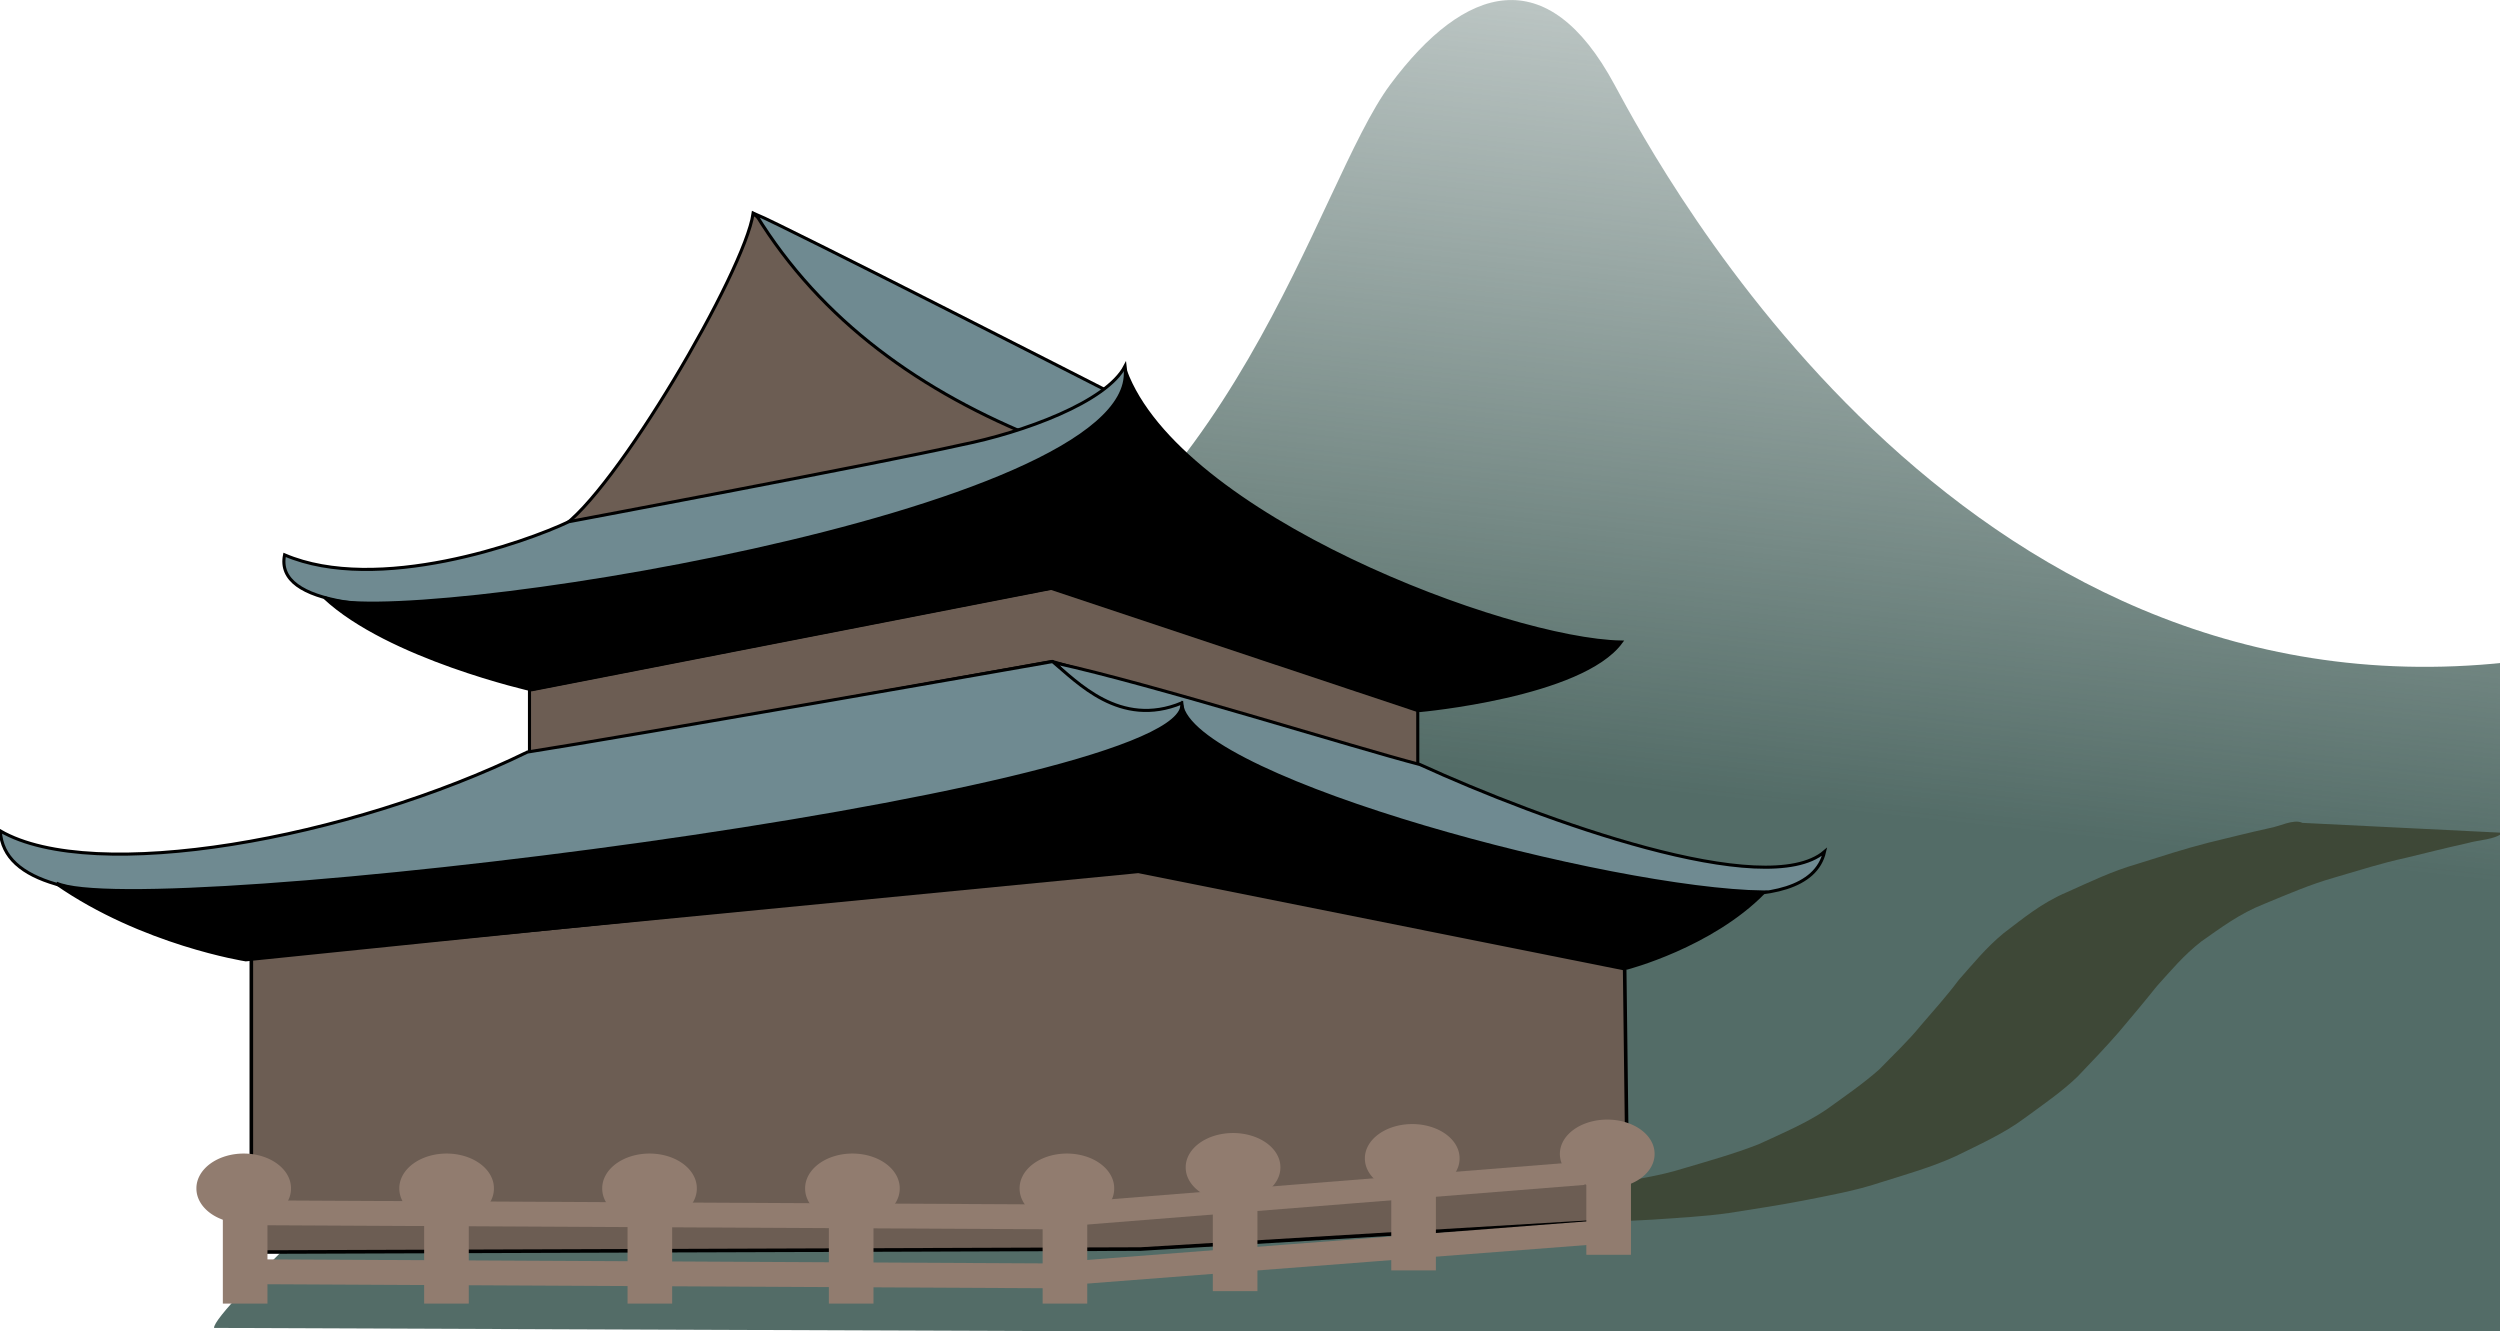 <?xml version="1.0" encoding="UTF-8" standalone="no"?>
<!-- Created with Inkscape (http://www.inkscape.org/) --><svg height="127.817" id="svg2" inkscape:version="0.44" sodipodi:docbase="/home/pat/0-travail" sodipodi:docname="zen_temple.svg" sodipodi:version="0.32" version="1.0" width="240" xmlns="http://www.w3.org/2000/svg" xmlns:cc="http://web.resource.org/cc/" xmlns:dc="http://purl.org/dc/elements/1.1/" xmlns:inkscape="http://www.inkscape.org/namespaces/inkscape" xmlns:rdf="http://www.w3.org/1999/02/22-rdf-syntax-ns#" xmlns:sodipodi="http://sodipodi.sourceforge.net/DTD/sodipodi-0.dtd" xmlns:svg="http://www.w3.org/2000/svg" xmlns:xlink="http://www.w3.org/1999/xlink">
  <defs id="defs4">
    <linearGradient id="linearGradient2999" inkscape:collect="always">
      <stop id="stop3001" offset="0" style="stop-color:#536c67;stop-opacity:1;"/>
      <stop id="stop3003" offset="1" style="stop-color:#536c67;stop-opacity:0;"/>
    </linearGradient>
    <linearGradient id="linearGradient2911">
      <stop id="stop2913" offset="0" style="stop-color:white;stop-opacity:1;"/>
      <stop id="stop2915" offset="1" style="stop-color:white;stop-opacity:0;"/>
    </linearGradient>
    <linearGradient gradientTransform="matrix(1,0,0,1.1,0,-0.624)" gradientUnits="userSpaceOnUse" id="linearGradient3005" inkscape:collect="always" x1="699.384" x2="772.797" xlink:href="#linearGradient2999" y1="461.008" y2="-284.778"/>
    <linearGradient gradientTransform="matrix(1,0,0,1.1,0,-0.624)" gradientUnits="userSpaceOnUse" id="linearGradient3183" inkscape:collect="always" x1="699.384" x2="772.797" xlink:href="#linearGradient2999" y1="461.008" y2="-284.778"/>
  </defs>
  <sodipodi:namedview bordercolor="#666666" borderopacity="1.0" id="base" inkscape:current-layer="layer1" inkscape:cx="120.00005" inkscape:cy="63.908337" inkscape:document-units="px" inkscape:pageopacity="0.0" inkscape:pageshadow="2" inkscape:showpageshadow="false" inkscape:window-height="974" inkscape:window-width="1280" inkscape:window-x="0" inkscape:window-y="0" inkscape:zoom="1" pagecolor="#ffffff" showborder="false"/>
  <g id="layer1" inkscape:groupmode="layer" inkscape:label="Calque 1" style="display:inline" transform="translate(279.134,-738.822)">
    <g id="g3148" transform="matrix(0.149,0,0,0.149,-237.668,737.898)">
      <g id="g3081">
        <path d="M 330.384,422.596 C 517.59,346.09 569.308,125.401 617.446,60.666 C 665.585,-4.07 718.739,-19.38 761.862,60.666 C 793.002,118.468 982.774,470.825 1336.463,433.02 C 1334.371,451.068 1335.532,851.046 1335.648,866.577 C 1239.567,867.276 -118.573,861.861 -140.375,861.768 C -141.996,840.206 330.384,422.596 330.384,422.596 z " id="path2022" sodipodi:nodetypes="csscccc" style="opacity:1;color:black;fill:url(#linearGradient3183);fill-opacity:1;fill-rule:nonzero;stroke:none;stroke-width:2;stroke-linecap:butt;stroke-linejoin:miter;marker:none;marker-start:none;marker-mid:none;marker-end:none;stroke-miterlimit:4;stroke-dasharray:none;stroke-dashoffset:0;stroke-opacity:1;visibility:visible;display:block"/>
        <path d="M 1334.133,542.752 C 1329.398,547.219 1318.883,547.249 1311.393,549.457 C 1298.12,552.378 1285.077,555.674 1271.963,558.861 C 1256.121,562.291 1241.205,567.117 1226.029,571.521 C 1209.871,576.11 1195.406,582.455 1180.658,588.527 C 1164.502,594.879 1152.6,603.997 1140.052,612.743 C 1128.623,621.606 1120.268,631.739 1111.34,641.607 C 1103.396,651.547 1095.143,661.381 1086.835,671.201 C 1078.41,680.906 1069.324,690.365 1060.276,699.84 C 1050.224,709.565 1037.729,718.114 1025.756,726.886 C 1013.091,736.362 997.144,743.562 981.773,751.128 C 966.78,758.048 949.819,762.854 933.279,768.053 C 917.299,773.422 899.957,776.484 882.803,779.875 C 867.264,782.903 851.417,785.181 835.685,787.734 C 819.529,790.057 802.993,790.786 786.587,792.004 C 769.75,793.023 752.84,793.33 735.955,793.855 C 723.899,794.166 711.833,794.272 699.772,794.453 L 573.574,782.04 C 585.572,781.895 597.571,781.806 609.565,781.563 C 626.405,781.146 643.261,780.901 660.072,780.095 C 676.378,779.134 692.77,778.573 708.914,776.714 C 724.74,774.507 740.842,772.952 756.074,769.263 C 773.136,766.452 790.426,764.048 806.32,759.008 C 822.706,754.177 839.256,749.517 854.651,743.482 C 869.871,736.504 885.568,729.817 898.467,721.072 C 910.166,712.623 922.251,704.351 932.545,695.181 C 941.568,685.858 951.276,676.774 959.174,667.019 C 967.574,657.261 976.25,647.597 983.753,637.541 C 992.823,627.332 1001.244,616.823 1012.573,607.494 C 1025.172,598.002 1036.925,587.987 1053.552,580.97 C 1068.189,574.439 1082.429,567.462 1098.896,562.761 C 1114.043,557.993 1129.134,553.091 1144.857,549.075 C 1157.839,545.935 1170.753,542.657 1183.872,539.764 C 1190.27,538.742 1199.649,533.63 1205.107,536.37 L 1334.133,542.752 z " id="path2944" style="opacity:1;color:black;fill:#3e4837;fill-opacity:1;fill-rule:nonzero;stroke:none;stroke-width:2;stroke-linecap:butt;stroke-linejoin:miter;marker:none;marker-start:none;marker-mid:none;marker-end:none;stroke-miterlimit:4;stroke-dasharray:none;stroke-dashoffset:0;stroke-opacity:1;visibility:visible;display:block"/>
      </g>
      <g id="g3087" style="display:inline">
        <path d="M 206.919,143.811 C 201.621,180.906 117.648,324.486 82.442,346.653 C 188.712,325.79 391.828,289.57 391.828,289.57 L 206.919,143.811 z " id="path2013" sodipodi:nodetypes="cccc" style="opacity:1;color:black;fill:#6c5d53;fill-opacity:1;fill-rule:nonzero;stroke:black;stroke-width:2;stroke-linecap:butt;stroke-linejoin:miter;marker:none;marker-start:none;marker-mid:none;marker-end:none;stroke-miterlimit:4;stroke-dasharray:none;stroke-dashoffset:0;stroke-opacity:1;visibility:visible;display:block"/>
        <path d="M 635.161,464.002 L 635.171,499.857 L 404.193,433.699 C 402.645,433.255 401.309,432.898 399.548,432.368 L 397.913,432.651 L 62.848,492.567 L 62.848,450.63 L 398.48,385.108 L 635.161,464.002 L 635.161,464.002" id="path1984" sodipodi:nodetypes="cccccccccc" style="opacity:1;color:black;fill:#6c5d53;fill-opacity:1;fill-rule:nonzero;stroke:black;stroke-width:2;stroke-linecap:butt;stroke-linejoin:miter;marker:none;marker-start:none;marker-mid:none;marker-end:none;stroke-miterlimit:4;stroke-dasharray:none;stroke-dashoffset:0;stroke-opacity:1;visibility:visible;display:block"/>
        <path d="M 768.461,630.308 L 770.473,792.115 L 456.551,810.962 L -116.364,812.916 L -116.364,623.034 L 455.118,567.588 L 768.461,630.308 L 768.461,630.308" id="path2003" sodipodi:nodetypes="cccccccc" style="opacity:1;color:black;fill:#6c5d53;fill-opacity:1;fill-rule:nonzero;stroke:black;stroke-width:2.315;stroke-linecap:butt;stroke-linejoin:miter;marker:none;marker-start:none;marker-mid:none;marker-end:none;stroke-miterlimit:4;stroke-dasharray:none;stroke-dashoffset:0;stroke-opacity:1;visibility:visible;display:block"/>
        <path d="M 401.72,433.342 C 463.23,446.714 595.046,488.071 636.499,498.769 C 715.392,534.873 859.808,587.023 897.249,554.931 C 886.552,601.732 775.566,579 711.381,560.279 C 647.196,541.559 454.642,493.42 454.642,493.42 L 401.72,433.342 z " id="path2007" sodipodi:nodetypes="cccscc" style="opacity:1;color:black;fill:#6f8a91;fill-opacity:1;fill-rule:nonzero;stroke:black;stroke-width:2;stroke-linecap:butt;stroke-linejoin:miter;marker:none;marker-start:none;marker-mid:none;marker-end:none;stroke-miterlimit:4;stroke-dasharray:none;stroke-dashoffset:0;stroke-opacity:1;visibility:visible;display:block"/>
        <path d="M 439.421,260.232 C 439.421,260.232 227.534,152.006 208.627,144.183 C 251.004,213.291 315.548,258.928 392.48,289.57 C 418.558,283.702 438.769,260.884 439.421,260.232 z " id="path2011" sodipodi:nodetypes="cccc" style="opacity:1;color:black;fill:#6f8a91;fill-opacity:1;fill-rule:nonzero;stroke:black;stroke-width:2;stroke-linecap:butt;stroke-linejoin:miter;marker:none;marker-start:none;marker-mid:none;marker-end:none;stroke-miterlimit:4;stroke-dasharray:none;stroke-dashoffset:0;stroke-opacity:1;visibility:visible;display:block"/>
        <path d="M 399.864,432.442 C 399.864,432.442 121.684,481.385 61.51,490.746 C -53.487,546.907 -217.961,576.325 -278.134,541.559 C -274.122,609.755 -77.813,579.229 110.986,556.268 C 322.549,530.538 490.207,509.178 483.174,459.082 C 443.21,475.756 415.392,445.181 399.864,432.442 z " id="path2005" sodipodi:nodetypes="cccscc" style="opacity:1;color:black;fill:#6f8a91;fill-opacity:1;fill-rule:nonzero;stroke:black;stroke-width:2;stroke-linecap:butt;stroke-linejoin:miter;marker:none;marker-start:none;marker-mid:none;marker-end:none;stroke-miterlimit:4;stroke-dasharray:none;stroke-dashoffset:0;stroke-opacity:1;visibility:visible;display:block"/>
        <path d="M 88.254,342.319 C 88.254,342.319 287.494,304.877 340.981,292.843 C 381.097,284.82 434.681,265.205 446.619,242.03 C 455.893,310.173 305.139,350.593 270.438,359.293 C 176.713,382.79 -108.198,429.135 -94.94,363.713 C -34.901,389.354 60.173,355.69 88.254,342.319 z " id="path2009" sodipodi:nodetypes="cccscc" style="opacity:1;color:black;fill:#6f8a91;fill-opacity:1;fill-rule:nonzero;stroke:black;stroke-width:2;stroke-linecap:butt;stroke-linejoin:miter;marker:none;marker-start:none;marker-mid:none;marker-end:none;stroke-miterlimit:4;stroke-dasharray:none;stroke-dashoffset:0;stroke-opacity:1;visibility:visible;display:block"/>
        <path d="M 769.823,629.783 C 769.823,629.783 823.87,615.822 857.967,581.102 C 759.267,579.766 497.59,510.059 483.233,461.984 C 470.074,520.096 -188.056,600.856 -241.938,575.357 C -186.308,614.084 -119.918,624.452 -119.918,624.452 L 454.238,565.669 L 769.823,629.783 z " id="path2001" sodipodi:nodetypes="ccccccc" style="opacity:1;color:black;fill:black;fill-opacity:1;fill-rule:nonzero;stroke:black;stroke-width:2.315;stroke-linecap:butt;stroke-linejoin:miter;marker:none;marker-start:none;marker-mid:none;marker-end:none;stroke-miterlimit:4;stroke-dasharray:none;stroke-dashoffset:0;stroke-opacity:1;visibility:visible;display:block"/>
        <path d="M 636.499,464.002 C 636.499,464.002 740.799,454.642 766.205,419.875 C 692.66,418.538 480.98,338.519 446.696,244.822 C 453.809,337.472 -27.806,412.547 -69.258,391.152 C -27.806,429.93 64.185,450.63 64.185,450.63 L 399.817,385.108 L 636.499,464.002 z " id="path1982" sodipodi:nodetypes="ccccccc" style="opacity:1;color:black;fill:black;fill-opacity:1;fill-rule:nonzero;stroke:black;stroke-width:2;stroke-linecap:butt;stroke-linejoin:miter;marker:none;marker-start:none;marker-mid:none;marker-end:none;stroke-miterlimit:4;stroke-dasharray:none;stroke-dashoffset:0;stroke-opacity:1;visibility:visible;display:block"/>
        <path d="M -53.589 765.663 A 29.474 29.474 0 1 1  -112.536,765.663 A 29.474 29.474 0 1 1  -53.589 765.663 z" id="path3021" sodipodi:cx="-83.062447" sodipodi:cy="765.66278" sodipodi:rx="29.47377" sodipodi:ry="29.47377" sodipodi:type="arc" style="opacity:1;color:black;fill:#917c6f;fill-opacity:1;fill-rule:nonzero;stroke:#917c6f;stroke-width:2;stroke-linecap:butt;stroke-linejoin:miter;marker:none;marker-start:none;marker-mid:none;marker-end:none;stroke-miterlimit:4;stroke-dasharray:none;stroke-dashoffset:0;stroke-opacity:1;visibility:visible;display:block" transform="matrix(1.001,0,0,0.722,714.746,199.75)"/>
        <path d="M -53.589 765.663 A 29.474 29.474 0 1 1  -112.536,765.663 A 29.474 29.474 0 1 1  -53.589 765.663 z" id="path3023" sodipodi:cx="-83.062447" sodipodi:cy="765.66278" sodipodi:rx="29.47377" sodipodi:ry="29.47377" sodipodi:type="arc" style="opacity:1;color:black;fill:#917c6f;fill-opacity:1;fill-rule:nonzero;stroke:#917c6f;stroke-width:2;stroke-linecap:butt;stroke-linejoin:miter;marker:none;marker-start:none;marker-mid:none;marker-end:none;stroke-miterlimit:4;stroke-dasharray:none;stroke-dashoffset:0;stroke-opacity:1;visibility:visible;display:block" transform="matrix(1.001,0,0,0.722,840.39,196.864)"/>
        <path d="M -53.589 765.663 A 29.474 29.474 0 1 1  -112.536,765.663 A 29.474 29.474 0 1 1  -53.589 765.663 z" id="path3019" sodipodi:cx="-83.062447" sodipodi:cy="765.66278" sodipodi:rx="29.47377" sodipodi:ry="29.47377" sodipodi:type="arc" style="opacity:1;color:black;fill:#917c6f;fill-opacity:1;fill-rule:nonzero;stroke:#917c6f;stroke-width:2;stroke-linecap:butt;stroke-linejoin:miter;marker:none;marker-start:none;marker-mid:none;marker-end:none;stroke-miterlimit:4;stroke-dasharray:none;stroke-dashoffset:0;stroke-opacity:1;visibility:visible;display:block" transform="matrix(1.001,0,0,0.722,599.301,205.522)"/>
        <path d="M -53.589 765.663 A 29.474 29.474 0 1 1  -112.536,765.663 A 29.474 29.474 0 1 1  -53.589 765.663 z" id="path3025" sodipodi:cx="-83.062447" sodipodi:cy="765.66278" sodipodi:rx="29.47377" sodipodi:ry="29.47377" sodipodi:type="arc" style="opacity:1;color:black;fill:#917c6f;fill-opacity:1;fill-rule:nonzero;stroke:#917c6f;stroke-width:2;stroke-linecap:butt;stroke-linejoin:miter;marker:none;marker-start:none;marker-mid:none;marker-end:none;stroke-miterlimit:4;stroke-dasharray:none;stroke-dashoffset:0;stroke-opacity:1;visibility:visible;display:block" transform="matrix(1,0,0,0.733,492.17,210.662)"/>
        <path d="M -53.589 765.663 A 29.474 29.474 0 1 1  -112.536,765.663 A 29.474 29.474 0 1 1  -53.589 765.663 z" id="path3017" sodipodi:cx="-83.062447" sodipodi:cy="765.66278" sodipodi:rx="29.47377" sodipodi:ry="29.47377" sodipodi:type="arc" style="opacity:1;color:black;fill:#917c6f;fill-opacity:1;fill-rule:nonzero;stroke:#917c6f;stroke-width:2;stroke-linecap:butt;stroke-linejoin:miter;marker:none;marker-start:none;marker-mid:none;marker-end:none;stroke-miterlimit:4;stroke-dasharray:none;stroke-dashoffset:0;stroke-opacity:1;visibility:visible;display:block" transform="matrix(1,0,0,0.733,353.983,210.662)"/>
        <path d="M -53.589 765.663 A 29.474 29.474 0 1 1  -112.536,765.663 A 29.474 29.474 0 1 1  -53.589 765.663 z" id="path3015" sodipodi:cx="-83.062447" sodipodi:cy="765.66278" sodipodi:rx="29.47377" sodipodi:ry="29.47377" sodipodi:type="arc" style="opacity:1;color:black;fill:#917c6f;fill-opacity:1;fill-rule:nonzero;stroke:#917c6f;stroke-width:2;stroke-linecap:butt;stroke-linejoin:miter;marker:none;marker-start:none;marker-mid:none;marker-end:none;stroke-miterlimit:4;stroke-dasharray:none;stroke-dashoffset:0;stroke-opacity:1;visibility:visible;display:block" transform="matrix(1,0,0,0.733,223.252,210.662)"/>
        <path d="M -53.589 765.663 A 29.474 29.474 0 1 1  -112.536,765.663 A 29.474 29.474 0 1 1  -53.589 765.663 z" id="path3013" sodipodi:cx="-83.062447" sodipodi:cy="765.66278" sodipodi:rx="29.47377" sodipodi:ry="29.47377" sodipodi:type="arc" style="opacity:1;color:black;fill:#917c6f;fill-opacity:1;fill-rule:nonzero;stroke:#917c6f;stroke-width:2;stroke-linecap:butt;stroke-linejoin:miter;marker:none;marker-start:none;marker-mid:none;marker-end:none;stroke-miterlimit:4;stroke-dasharray:none;stroke-dashoffset:0;stroke-opacity:1;visibility:visible;display:block" transform="matrix(1,0,0,0.733,92.522,210.662)"/>
        <path d="M -53.589 765.663 A 29.474 29.474 0 1 1  -112.536,765.663 A 29.474 29.474 0 1 1  -53.589 765.663 z" id="path3011" sodipodi:cx="-83.062447" sodipodi:cy="765.66278" sodipodi:rx="29.47377" sodipodi:ry="29.47377" sodipodi:type="arc" style="opacity:1;color:black;fill:#917c6f;fill-opacity:1;fill-rule:nonzero;stroke:#917c6f;stroke-width:2;stroke-linecap:butt;stroke-linejoin:miter;marker:none;marker-start:none;marker-mid:none;marker-end:none;stroke-miterlimit:4;stroke-dasharray:none;stroke-dashoffset:0;stroke-opacity:1;visibility:visible;display:block" transform="matrix(1,0,0,0.733,-38.208,210.662)"/>
        <rect height="73.297" id="rect3045" style="color:black;fill:#917c6f;fill-opacity:1;fill-rule:nonzero;stroke:#917c6f;stroke-width:2.248;stroke-linecap:butt;stroke-linejoin:miter;marker:none;marker-start:none;marker-mid:none;marker-end:none;stroke-miterlimit:4;stroke-dasharray:none;stroke-dashoffset:0;stroke-opacity:1;visibility:visible;display:block" width="26.496" x="-133.594" y="771.678"/>
        <rect height="73.297" id="rect3047" style="color:black;fill:#917c6f;fill-opacity:1;fill-rule:nonzero;stroke:#917c6f;stroke-width:2.248;stroke-linecap:butt;stroke-linejoin:miter;marker:none;marker-start:none;marker-mid:none;marker-end:none;stroke-miterlimit:4;stroke-dasharray:none;stroke-dashoffset:0;stroke-opacity:1;visibility:visible;display:block" width="26.496" x="-3.888" y="771.678"/>
        <rect height="73.297" id="rect3049" style="color:black;fill:#917c6f;fill-opacity:1;fill-rule:nonzero;stroke:#917c6f;stroke-width:2.248;stroke-linecap:butt;stroke-linejoin:miter;marker:none;marker-start:none;marker-mid:none;marker-end:none;stroke-miterlimit:4;stroke-dasharray:none;stroke-dashoffset:0;stroke-opacity:1;visibility:visible;display:block" width="26.496" x="127.156" y="771.678"/>
        <rect height="73.297" id="rect3051" style="color:black;fill:#917c6f;fill-opacity:1;fill-rule:nonzero;stroke:#917c6f;stroke-width:2.248;stroke-linecap:butt;stroke-linejoin:miter;marker:none;marker-start:none;marker-mid:none;marker-end:none;stroke-miterlimit:4;stroke-dasharray:none;stroke-dashoffset:0;stroke-opacity:1;visibility:visible;display:block" width="26.496" x="256.863" y="771.678"/>
        <rect height="73.297" id="rect3053" style="color:black;fill:#917c6f;fill-opacity:1;fill-rule:nonzero;stroke:#917c6f;stroke-width:2.248;stroke-linecap:butt;stroke-linejoin:miter;marker:none;marker-start:none;marker-mid:none;marker-end:none;stroke-miterlimit:4;stroke-dasharray:none;stroke-dashoffset:0;stroke-opacity:1;visibility:visible;display:block" width="26.496" x="394.592" y="771.678"/>
        <rect height="73.297" id="rect3055" style="opacity:1;color:black;fill:#917c6f;fill-opacity:1;fill-rule:nonzero;stroke:#917c6f;stroke-width:2.248;stroke-linecap:butt;stroke-linejoin:miter;marker:none;marker-start:none;marker-mid:none;marker-end:none;stroke-miterlimit:4;stroke-dasharray:none;stroke-dashoffset:0;stroke-opacity:1;visibility:visible;display:block" width="26.496" x="504.241" y="763.655"/>
        <rect height="73.297" id="rect3057" style="opacity:1;color:black;fill:#917c6f;fill-opacity:1;fill-rule:nonzero;stroke:#917c6f;stroke-width:2.248;stroke-linecap:butt;stroke-linejoin:miter;marker:none;marker-start:none;marker-mid:none;marker-end:none;stroke-miterlimit:4;stroke-dasharray:none;stroke-dashoffset:0;stroke-opacity:1;visibility:visible;display:block" width="26.496" x="619.216" y="750.283"/>
        <rect height="73.297" id="rect3059" style="opacity:1;color:black;fill:#917c6f;fill-opacity:1;fill-rule:nonzero;stroke:#917c6f;stroke-width:2.248;stroke-linecap:butt;stroke-linejoin:miter;marker:none;marker-start:none;marker-mid:none;marker-end:none;stroke-miterlimit:4;stroke-dasharray:none;stroke-dashoffset:0;stroke-opacity:1;visibility:visible;display:block" width="26.496" x="744.899" y="740.237"/>
        <path d="M -110.986,787.6 L 407.84,790.275" id="path3068" style="opacity:1;color:black;fill:#917c6f;fill-opacity:1;fill-rule:nonzero;stroke:#917c6f;stroke-width:16;stroke-linecap:butt;stroke-linejoin:miter;marker:none;marker-start:none;marker-mid:none;marker-end:none;stroke-miterlimit:4;stroke-dasharray:none;stroke-dashoffset:0;stroke-opacity:1;visibility:visible;display:block"/>
        <path d="M -110.986,825.6 L 407.84,828.275" id="path3075" style="opacity:1;color:black;fill:#917c6f;fill-opacity:1;fill-rule:nonzero;stroke:#917c6f;stroke-width:16;stroke-linecap:butt;stroke-linejoin:miter;marker:none;marker-start:none;marker-mid:none;marker-end:none;stroke-miterlimit:4;stroke-dasharray:none;stroke-dashoffset:0;stroke-opacity:1;visibility:visible;display:block"/>
        <path d="M 406.543,788.869 L 742.096,762.124" id="path3077" style="opacity:1;color:black;fill:#917c6f;fill-opacity:1;fill-rule:nonzero;stroke:#917c6f;stroke-width:15.035;stroke-linecap:butt;stroke-linejoin:miter;marker:none;marker-start:none;marker-mid:none;marker-end:none;stroke-miterlimit:4;stroke-dasharray:none;stroke-dashoffset:0;stroke-opacity:1;visibility:visible;display:block"/>
        <path d="M 406.619,826.792 L 751.02,800.2" id="path3079" style="opacity:1;color:black;fill:#917c6f;fill-opacity:1;fill-rule:nonzero;stroke:#917c6f;stroke-width:15.188;stroke-linecap:butt;stroke-linejoin:miter;marker:none;marker-start:none;marker-mid:none;marker-end:none;stroke-miterlimit:4;stroke-dasharray:none;stroke-dashoffset:0;stroke-opacity:1;visibility:visible;display:block"/>
      </g>
    </g>
  </g>
</svg>
